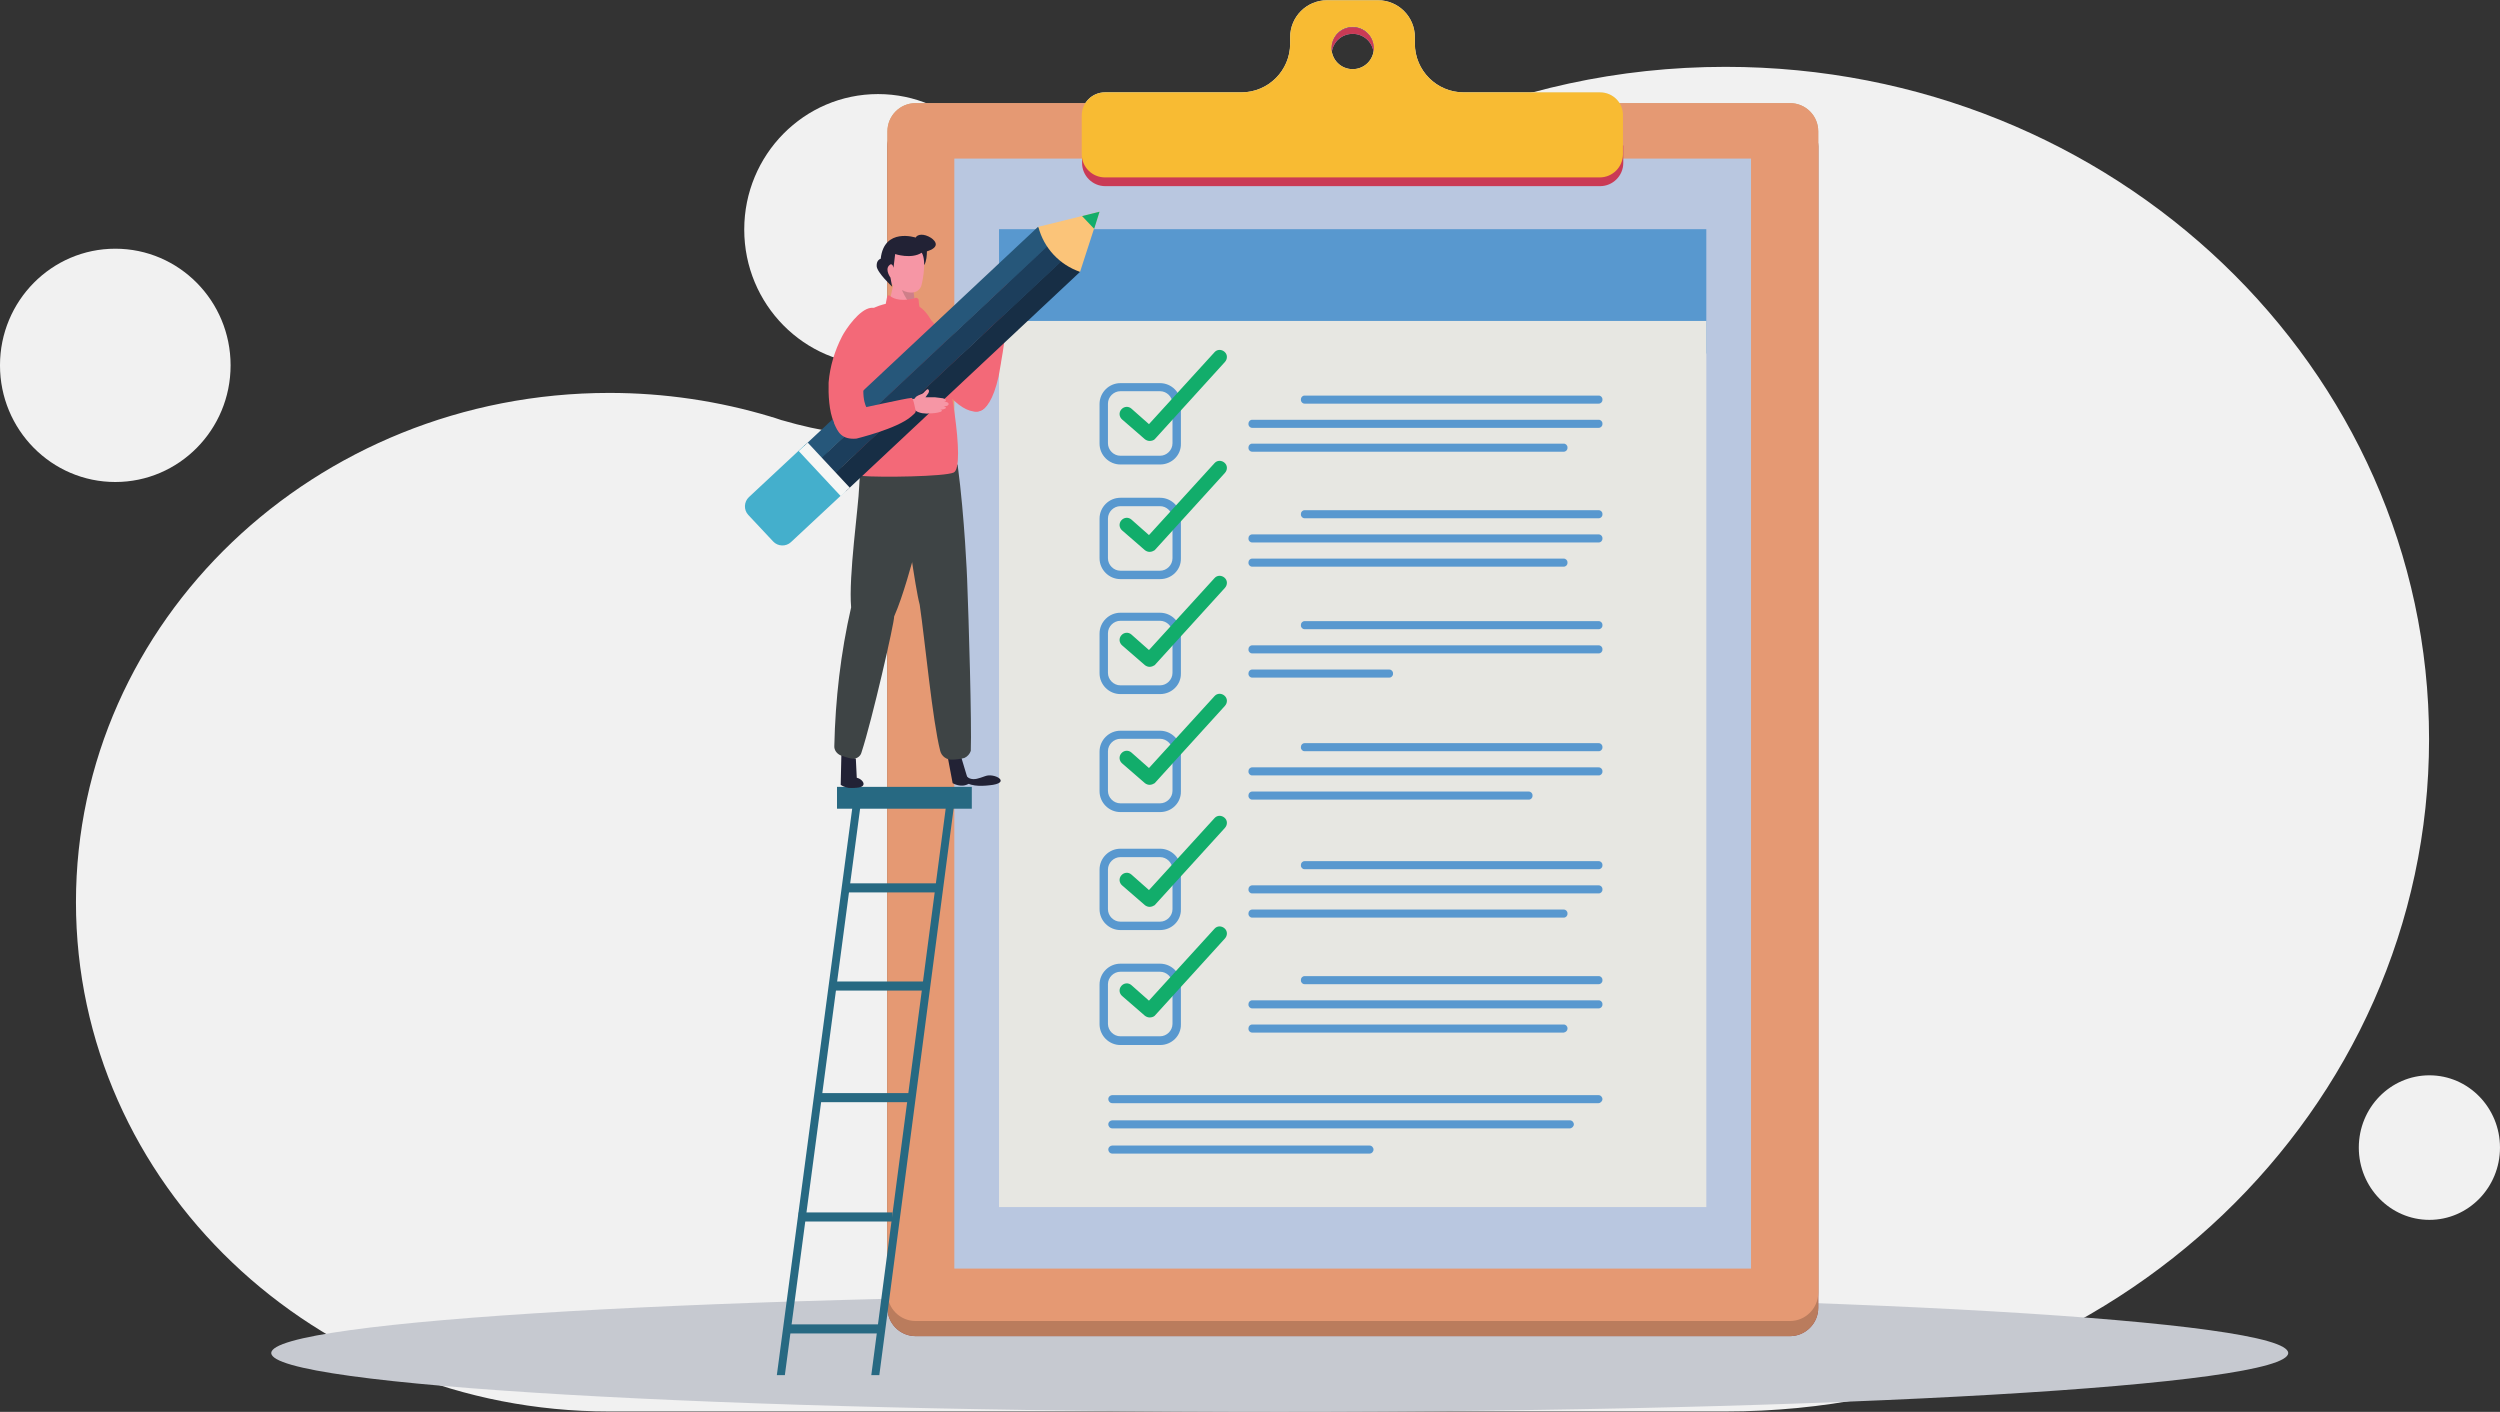 <?xml version="1.0" encoding="UTF-8"?> <svg xmlns="http://www.w3.org/2000/svg" xmlns:xlink="http://www.w3.org/1999/xlink" version="1.1" id="Layer_1" x="0px" y="0px" viewBox="0 0 743.7 420" style="enable-background:new 0 0 743.7 420;" xml:space="preserve"><rect x="0" y="0" width="743.7" height="420" fill="#333333" stroke="none"/> <style type="text/css"> .st0{fill:#F1F1F1;} .st1{fill:#C6C9D0;} .st2{fill:#8D424A;} .st3{fill:#CBA57E;} .st4{fill:#FFFFFF;} .st5{fill:#92B0DF;} .st6{fill:#F1482D;} .st7{fill:#D5ECF6;} .st8{fill:#BA7C5D;} .st9{fill:#E59973;} .st10{fill:#B9C7E0;} .st11{fill:#5898CF;} .st12{fill:#E7E7E2;} .st13{fill:#12AD6B;} .st14{fill:#CA3A55;} .st15{fill:#F8BB33;} .st16{fill:#276982;} .st17{fill:#222235;} .st18{fill:#3E4445;} .st19{fill:#F696A5;} .st20{fill:#F36978;} .st21{fill:#CE7F89;} .st22{fill:#44AFCC;} .st23{fill:#26577A;} .st24{fill:#1C3E5C;} .st25{fill:#172E45;} .st26{fill:#F5F6F5;} .st27{fill:#FBC479;} </style> <g id="checklist" transform="translate(12043.697 1995.885)"> <path id="path20" class="st0" d="M-11862.4-1879c16.3,0,32.5,2.4,48.1,7.1c0.1,0.1,0.3,0.1,0.4,0.1c0.9,0.3,1.8,0.6,2.7,0.9 c0.1,0,0.3,0.1,0.4,0.1c10.9,3.2,22.2,4.9,33.6,4.9c32.6,0.2,63.7-13.5,85.6-37.7c0.5-0.6,1-1.1,1.5-1.7 c38.4-43.3,95.7-70.7,159.7-70.7c115.6,0,209.3,89.5,209.3,200s-93.7,200-209.3,200h-332.1c-87.6,0-158.6-67.8-158.6-151.5 S-11950-1879-11862.4-1879"></path> <ellipse id="Ellipse_761" class="st0" cx="-11782.5" cy="-1927.6" rx="39.8" ry="40.3"></ellipse> <ellipse id="Ellipse_762" class="st0" cx="-12009.4" cy="-1887.2" rx="34.3" ry="34.7"></ellipse> <ellipse id="Ellipse_763" class="st0" cx="-11321" cy="-1654.5" rx="21" ry="21.5"></ellipse> <g id="g626" transform="translate(-11963 -1610.889)"> <path id="path628" class="st1" d="M300,35C134.3,35,0,27.2,0,17.5S134.3,0,300,0s300,7.8,300,17.5S465.7,35,300,35"></path> </g> <g id="Group_59924" transform="translate(-300.504 491.49)"> <g id="g324" transform="translate(-11335.713 -2455.567)"> <g> <defs> <path id="SVGID_1_" d="M0.1,62.4C-0.7,39.2,3.7,17.6,12.7,0c12,15.4,25.2,35.3,36.1,45.2c-1.6,0.7-3.3,1.5-4.9,2.3 C26.3,55.9,12.1,60.5,0.1,62.4"></path> </defs> <clipPath id="SVGID_00000041278838348948057440000009495014044013794177_"> <use xlink:href="#SVGID_1_" style="overflow:visible;"></use> </clipPath> </g> </g> <path id="path1172" class="st2" d="M-11210.7-2089.9h-260.1c-4.6,0-8.4-3.7-8.4-8.4v-345.5c0-4.6,3.7-8.4,8.4-8.4h260.1 c4.6,0,8.4,3.7,8.4,8.4v345.5C-11202.3-2093.7-11206.1-2089.9-11210.7-2089.9"></path> <path id="path1174" class="st3" d="M-11210.7-2094.4h-260.1c-4.6,0-8.4-3.7-8.4-8.4v-345.5c0-4.6,3.7-8.4,8.4-8.4h260.1 c4.6,0,8.4,3.7,8.4,8.4v345.5C-11202.3-2098.2-11206.1-2094.4-11210.7-2094.4"></path> <path id="path1176" class="st4" d="M-11222.3-2110h-237v-330.2h237V-2110"></path> <path id="path1184" class="st5" d="M-11409.9-2371c-2,0-3.7,1.7-3.7,3.7v11.8c0,2,1.7,3.7,3.7,3.7h11.8c2,0,3.7-1.7,3.7-3.7v-11.8 c0-2-1.7-3.7-3.7-3.7H-11409.9z M-11398.1-2349.2h-11.8c-3.4,0-6.2-2.8-6.2-6.2v-11.8c0-3.4,2.8-6.2,6.2-6.2h11.8 c3.4,0,6.2,2.8,6.2,6.2v11.8C-11391.8-2352-11394.6-2349.2-11398.1-2349.2"></path> <path id="path1184-2" class="st5" d="M-11409.9-2232.4c-2,0-3.7,1.7-3.7,3.7v11.8c0,2,1.7,3.7,3.7,3.7h11.8c2,0,3.7-1.7,3.7-3.7 v-11.8c0-2-1.7-3.7-3.7-3.7H-11409.9z M-11398.1-2210.7h-11.8c-3.4,0-6.2-2.8-6.2-6.2v-11.8c0-3.4,2.8-6.2,6.2-6.2h11.8 c3.4,0,6.2,2.8,6.2,6.2v11.8C-11391.8-2213.5-11394.6-2210.7-11398.1-2210.7"></path> <path id="path1186" class="st5" d="M-11409.9-2336.8c-2,0-3.7,1.7-3.7,3.7v11.8c0,2,1.7,3.7,3.7,3.7h11.8c2,0,3.7-1.7,3.7-3.7 v-11.8c0-2-1.7-3.7-3.7-3.7H-11409.9z M-11398.1-2315.1h-11.8c-3.4,0-6.2-2.8-6.2-6.2v-11.8c0-3.4,2.8-6.2,6.2-6.2h11.8 c3.4,0,6.2,2.8,6.2,6.2v11.8C-11391.8-2317.9-11394.6-2315.1-11398.1-2315.1"></path> <path id="path1186-2" class="st5" d="M-11409.9-2198.3c-2,0-3.7,1.7-3.7,3.7v11.8c0,2,1.7,3.7,3.7,3.7h11.8c2,0,3.7-1.7,3.7-3.7 v-11.8c0-2-1.7-3.7-3.7-3.7H-11409.9z M-11398.1-2176.5h-11.8c-3.4,0-6.2-2.8-6.2-6.2v-11.8c0-3.4,2.8-6.2,6.2-6.2h11.8 c3.4,0,6.2,2.8,6.2,6.2v11.8C-11391.8-2179.3-11394.6-2176.5-11398.1-2176.5"></path> <path id="path1188" class="st5" d="M-11409.9-2302.7c-2,0-3.7,1.7-3.7,3.7v11.8c0,2,1.7,3.7,3.7,3.7h11.8c2,0,3.7-1.7,3.7-3.7 v-11.8c0-2-1.7-3.7-3.7-3.7H-11409.9z M-11398.1-2280.9h-11.8c-3.4,0-6.2-2.8-6.2-6.2v-11.8c0-3.4,2.8-6.2,6.2-6.2h11.8 c3.4,0,6.2,2.8,6.2,6.2v11.8C-11391.8-2283.7-11394.6-2280.9-11398.1-2280.9"></path> <path id="path1190" class="st5" d="M-11409.9-2267.6c-2,0-3.7,1.7-3.7,3.7v11.8c0,2,1.7,3.7,3.7,3.7h11.8c2,0,3.7-1.7,3.7-3.7 v-11.8c0-2-1.7-3.7-3.7-3.7H-11409.9z M-11398.1-2245.8h-11.8c-3.4,0-6.2-2.8-6.2-6.2v-11.8c0-3.4,2.8-6.2,6.2-6.2h11.8 c3.4,0,6.2,2.8,6.2,6.2v11.8C-11391.8-2248.6-11394.6-2245.8-11398.1-2245.8"></path> <path id="path1192" class="st4" d="M-11267.6-2367.3h-87.5c-0.6,0-1.1-0.5-1.1-1.1v-0.2c0-0.6,0.5-1.1,1.1-1.1h87.5 c0.6,0,1.1,0.5,1.1,1.1v0.2C-11266.5-2367.8-11267-2367.3-11267.6-2367.3"></path> <path id="path1192-2" class="st4" d="M-11267.6-2228.8h-87.5c-0.6,0-1.1-0.5-1.1-1.1v-0.2c0-0.6,0.5-1.1,1.1-1.1h87.5 c0.6,0,1.1,0.5,1.1,1.1v0.2C-11266.5-2229.3-11267-2228.8-11267.6-2228.8"></path> <path id="path1194" class="st4" d="M-11267.6-2360.1h-103.1c-0.6,0-1.1-0.5-1.1-1.1v-0.2c0-0.6,0.5-1.1,1.1-1.1h103.1 c0.6,0,1.1,0.5,1.1,1.1v0.2C-11266.5-2360.6-11267-2360.1-11267.6-2360.1"></path> <path id="path1194-2" class="st4" d="M-11267.6-2221.6h-103.1c-0.6,0-1.1-0.5-1.1-1.1v-0.2c0-0.6,0.5-1.1,1.1-1.1h103.1 c0.6,0,1.1,0.5,1.1,1.1v0.2C-11266.5-2222.1-11267-2221.6-11267.6-2221.6"></path> <path id="path1196" class="st4" d="M-11278-2353h-92.7c-0.6,0-1.1-0.5-1.1-1.1v-0.2c0-0.6,0.5-1.1,1.1-1.1h92.7 c0.6,0,1.1,0.5,1.1,1.1v0.2C-11276.9-2353.5-11277.4-2353-11278-2353"></path> <path id="path1196-2" class="st4" d="M-11278-2214.4h-92.7c-0.6,0-1.1-0.5-1.1-1.1v-0.2c0-0.6,0.5-1.1,1.1-1.1h92.7 c0.6,0,1.1,0.5,1.1,1.1v0.2C-11276.9-2214.9-11277.4-2214.4-11278-2214.4"></path> <path id="path1198" class="st4" d="M-11267.6-2333.2h-87.5c-0.6,0-1.1-0.5-1.1-1.1v-0.2c0-0.6,0.5-1.1,1.1-1.1h87.5 c0.6,0,1.1,0.5,1.1,1.1v0.2C-11266.5-2333.7-11267-2333.2-11267.6-2333.2"></path> <path id="path1198-2" class="st4" d="M-11267.6-2194.6h-87.5c-0.6,0-1.1-0.5-1.1-1.1v-0.2c0-0.6,0.5-1.1,1.1-1.1h87.5 c0.6,0,1.1,0.5,1.1,1.1v0.2C-11266.5-2195.1-11267-2194.6-11267.6-2194.6"></path> <path id="path1200" class="st4" d="M-11267.6-2326h-103.1c-0.6,0-1.1-0.5-1.1-1.1v-0.2c0-0.6,0.5-1.1,1.1-1.1h103.1 c0.6,0,1.1,0.5,1.1,1.1v0.2C-11266.5-2326.5-11267-2326-11267.6-2326"></path> <path id="path1200-2" class="st4" d="M-11267.6-2187.4h-103.1c-0.6,0-1.1-0.5-1.1-1.1v-0.2c0-0.6,0.5-1.1,1.1-1.1h103.1 c0.6,0,1.1,0.5,1.1,1.1v0.2C-11266.5-2187.9-11267-2187.4-11267.6-2187.4"></path> <path id="path1202" class="st4" d="M-11278-2318.8h-92.7c-0.6,0-1.1-0.5-1.1-1.1v-0.2c0-0.6,0.5-1.1,1.1-1.1h92.7 c0.6,0,1.1,0.5,1.1,1.1v0.2C-11276.9-2319.3-11277.4-2318.8-11278-2318.8"></path> <path id="path1202-2" class="st4" d="M-11278-2180.2h-92.7c-0.6,0-1.1-0.5-1.1-1.1v-0.2c0-0.6,0.5-1.1,1.1-1.1h92.7 c0.6,0,1.1,0.5,1.1,1.1v0.2C-11276.9-2180.8-11277.4-2180.3-11278-2180.2"></path> <path id="path1204" class="st4" d="M-11267.6-2300.2h-87.5c-0.6,0-1.1-0.5-1.1-1.1v-0.2c0-0.6,0.5-1.1,1.1-1.1h87.5 c0.6,0,1.1,0.5,1.1,1.1v0.2C-11266.5-2300.7-11267-2300.2-11267.6-2300.2"></path> <path id="path1206" class="st4" d="M-11267.6-2293h-103.1c-0.6,0-1.1-0.5-1.1-1.1v-0.2c0-0.6,0.5-1.1,1.1-1.1h103.1 c0.6,0,1.1,0.5,1.1,1.1v0.2C-11266.5-2293.5-11267-2293-11267.6-2293"></path> <path id="path1208" class="st4" d="M-11329.9-2285.8h-40.8c-0.6,0-1.1-0.5-1.1-1.1v-0.2c0-0.6,0.5-1.1,1.1-1.1h40.8 c0.6,0,1.1,0.5,1.1,1.1v0.2C-11328.8-2286.3-11329.3-2285.8-11329.9-2285.8"></path> <path id="path1210" class="st4" d="M-11267.6-2263.9h-87.5c-0.6,0-1.1-0.5-1.1-1.1v-0.2c0-0.6,0.5-1.1,1.1-1.1h87.5 c0.6,0,1.1,0.5,1.1,1.1v0.2C-11266.5-2264.4-11267-2263.9-11267.6-2263.9"></path> <path id="path1212" class="st4" d="M-11267.6-2256.7h-103.1c-0.6,0-1.1-0.5-1.1-1.1v-0.2c0-0.6,0.5-1.1,1.1-1.1h103.1 c0.6,0,1.1,0.5,1.1,1.1v0.2C-11266.5-2257.2-11267-2256.7-11267.6-2256.7"></path> <path id="path1214" class="st4" d="M-11370.7-2249.5c-0.6,0-1.1-0.5-1.1-1.1v-0.2c0-0.6,0.5-1.1,1.1-1.1h82.3 c0.6,0,1.1,0.5,1.1,1.1v0.2c0,0.6-0.5,1.1-1.1,1.1"></path> <path id="path1216" class="st4" d="M-11267.7-2225.8h-144.6c-0.7,0-1.2-0.6-1.2-1.2c0-0.7,0.6-1.2,1.2-1.2h144.6 c0.7,0,1.2,0.6,1.2,1.2C-11266.5-2226.4-11267.1-2225.8-11267.7-2225.8"></path> <path id="path1218" class="st4" d="M-11335.8-2218.6h-76.5c-0.7,0-1.2-0.6-1.2-1.2c0-0.7,0.6-1.2,1.2-1.2h76.5 c0.7,0,1.2,0.6,1.2,1.2C-11334.6-2219.2-11335.1-2218.6-11335.8-2218.6"></path> <path id="path1220" class="st4" d="M-11335.8-2204h-76.5c-0.7,0-1.2-0.6-1.2-1.2c0-0.7,0.6-1.2,1.2-1.2h76.5 c0.7,0,1.2,0.6,1.2,1.2C-11334.6-2204.5-11335.1-2204-11335.8-2204"></path> <path id="path1222" class="st4" d="M-11276.2-2211.5h-136.1c-0.7,0-1.2-0.6-1.2-1.2c0-0.7,0.6-1.2,1.2-1.2h136.1 c0.7,0,1.2,0.6,1.2,1.2C-11275-2212-11275.6-2211.5-11276.2-2211.5"></path> <path id="path1224" class="st6" d="M-11401.2-2356.2c-0.5,0-1-0.2-1.4-0.5l-6.8-5.9c-0.9-0.8-1-2.1-0.2-3c0,0,0,0,0,0 c0.8-0.9,2.1-1,3-0.2c0,0,0,0,0,0l5.2,4.6l19.5-21.4c0.8-0.9,2.1-0.9,3-0.1c0.9,0.8,0.9,2.1,0.1,3l-20.9,23 C-11400-2356.4-11400.6-2356.2-11401.2-2356.2"></path> <path id="path1224-2" class="st6" d="M-11401.2-2217.6c-0.5,0-1-0.2-1.4-0.5l-6.8-5.9c-0.9-0.8-1-2.1-0.2-3c0,0,0,0,0,0 c0.8-0.9,2.1-1,3-0.2c0,0,0,0,0,0l5.2,4.6l19.5-21.4c0.8-0.9,2.1-0.9,3-0.1c0.9,0.8,0.9,2.1,0.1,3l-20.9,23 C-11400-2217.9-11400.6-2217.6-11401.2-2217.6"></path> <path id="path1226" class="st6" d="M-11401.2-2323.2c-0.5,0-1-0.2-1.4-0.5l-6.8-5.9c-0.9-0.8-1-2.1-0.2-3c0,0,0,0,0,0 c0.8-0.9,2.1-1,3-0.2c0,0,0,0,0,0l5.2,4.6l19.5-21.4c0.8-0.9,2.1-0.9,3-0.1c0.9,0.8,0.9,2.1,0.1,3l-20.9,23 C-11400-2323.5-11400.6-2323.2-11401.2-2323.2"></path> <path id="path1226-2" class="st6" d="M-11401.2-2184.7c-0.5,0-1-0.2-1.4-0.5l-6.8-5.9c-0.9-0.8-1-2.1-0.2-3c0,0,0,0,0,0 c0.8-0.9,2.1-1,3-0.2c0,0,0,0,0,0l5.2,4.6l19.5-21.4c0.8-0.9,2.1-0.9,3-0.1c0.9,0.8,0.9,2.1,0.1,3l-20.9,23 C-11400-2184.9-11400.6-2184.7-11401.2-2184.7"></path> <path id="path1228" class="st6" d="M-11401.2-2289c-0.5,0-1-0.2-1.4-0.5l-6.8-5.9c-0.9-0.8-1-2.1-0.2-3c0,0,0,0,0,0 c0.8-0.9,2.1-1,3-0.2c0,0,0,0,0,0l5.2,4.6l19.5-21.4c0.8-0.9,2.1-0.9,3-0.1c0.9,0.8,0.9,2.1,0.1,3l-20.9,23 C-11400-2289.3-11400.6-2289-11401.2-2289"></path> <path id="path1230" class="st6" d="M-11401.2-2253.9c-0.5,0-1-0.2-1.4-0.5l-6.8-5.9c-0.9-0.8-1-2.1-0.2-3c0,0,0,0,0,0 c0.8-0.9,2.1-1,3-0.2c0,0,0,0,0,0l5.2,4.6l19.5-21.4c0.8-0.9,2.1-0.9,3-0.1c0.9,0.8,0.9,2.1,0.1,3l-20.9,23 C-11400-2254.2-11400.6-2253.9-11401.2-2253.9"></path> <path id="path1232" class="st5" d="M-11421.3-2444.1v5.2c0,3.8,3.1,6.9,6.9,6.9h147.2c3.8,0,6.9-3.1,6.9-6.9c0,0,0,0,0,0v-5.2 L-11421.3-2444.1"></path> <path id="path1234" class="st7" d="M-11340.8-2466.8c-3.5,0-6.3-2.8-6.3-6.3c0-3.5,2.8-6.3,6.3-6.3s6.3,2.8,6.3,6.3l0,0 C-11334.5-2469.6-11337.3-2466.8-11340.8-2466.8L-11340.8-2466.8z M-11267.2-2459.9h-40.6c-8,0-14.5-6.5-14.5-14.5v-1.9 c0-6.1-4.9-11-11-11c0,0,0,0,0,0h-15.1c-6.1,0-11,4.9-11,11c0,0,0,0,0,0v1.9c0,8-6.5,14.5-14.5,14.5h-40.6c-3.8,0-6.9,3.1-6.9,6.9 v11.5c0,3.8,3.1,6.9,6.9,6.9h147.2c3.8,0,6.9-3.1,6.9-6.9v-11.5C-11260.3-2456.8-11263.4-2459.9-11267.2-2459.9"></path> <path id="path1236" class="st5" d="M-11340.8-2477.3c3.1,0,5.7,2.2,6.2,5.3c0.1-0.3,0.1-0.7,0.1-1c0-3.5-2.8-6.3-6.3-6.3l0,0 c-3.5,0-6.3,2.8-6.3,6.3c0,0.3,0,0.7,0.1,1C-11346.5-2475.1-11343.9-2477.3-11340.8-2477.3"></path> <path id="path1238" class="st8" d="M-11210.7-2089.9h-260.1c-4.6,0-8.4-3.7-8.4-8.4v-345.5c0-4.6,3.7-8.4,8.4-8.4h260.1 c4.6,0,8.4,3.7,8.4,8.4v345.5C-11202.3-2093.7-11206.1-2089.9-11210.7-2089.9"></path> <path id="path1240" class="st9" d="M-11210.7-2094.4h-260.1c-4.6,0-8.4-3.7-8.4-8.4v-345.5c0-4.6,3.7-8.4,8.4-8.4h260.1 c4.6,0,8.4,3.7,8.4,8.4v345.5C-11202.3-2098.2-11206.1-2094.4-11210.7-2094.4"></path> <path id="path1242" class="st10" d="M-11222.3-2110h-237v-330.2h237V-2110"></path> <path id="path1244" class="st11" d="M-11235.6-2382.2h-210.4v-37h210.4V-2382.2"></path> <path id="path1246" class="st12" d="M-11446-2391.9v263.6h210.4v-263.6H-11446"></path> <path id="path1248" class="st11" d="M-11409.9-2371c-2,0-3.7,1.7-3.7,3.7v11.8c0,2,1.7,3.7,3.7,3.7h11.8c2,0,3.7-1.7,3.7-3.7 v-11.8c0-2-1.7-3.7-3.7-3.7H-11409.9z M-11398.1-2349.2h-11.8c-3.4,0-6.2-2.8-6.2-6.2v-11.8c0-3.4,2.8-6.2,6.2-6.2h11.8 c3.4,0,6.2,2.8,6.2,6.2v11.8C-11391.8-2352-11394.6-2349.2-11398.1-2349.2"></path> <path id="path1248-2" class="st11" d="M-11409.9-2232.4c-2,0-3.7,1.7-3.7,3.7v11.8c0,2,1.7,3.7,3.7,3.7h11.8c2,0,3.7-1.7,3.7-3.7 v-11.8c0-2-1.7-3.7-3.7-3.7H-11409.9z M-11398.1-2210.7h-11.8c-3.4,0-6.2-2.8-6.2-6.2v-11.8c0-3.4,2.8-6.2,6.2-6.2h11.8 c3.4,0,6.2,2.8,6.2,6.2v11.8C-11391.8-2213.5-11394.6-2210.7-11398.1-2210.7"></path> <path id="path1250" class="st11" d="M-11409.9-2336.8c-2,0-3.7,1.7-3.7,3.7v11.8c0,2,1.7,3.7,3.7,3.7h11.8c2,0,3.7-1.7,3.7-3.7 v-11.8c0-2-1.7-3.7-3.7-3.7H-11409.9z M-11398.1-2315.1h-11.8c-3.4,0-6.2-2.8-6.2-6.2v-11.8c0-3.4,2.8-6.2,6.2-6.2h11.8 c3.4,0,6.2,2.8,6.2,6.2v11.8C-11391.8-2317.9-11394.6-2315.1-11398.1-2315.1"></path> <path id="path1250-2" class="st11" d="M-11409.9-2198.3c-2,0-3.7,1.7-3.7,3.7v11.8c0,2,1.7,3.7,3.7,3.7h11.8c2,0,3.7-1.7,3.7-3.7 v-11.8c0-2-1.7-3.7-3.7-3.7H-11409.9z M-11398.1-2176.5h-11.8c-3.4,0-6.2-2.8-6.2-6.2v-11.8c0-3.4,2.8-6.2,6.2-6.2h11.8 c3.4,0,6.2,2.8,6.2,6.2v11.8C-11391.8-2179.3-11394.6-2176.5-11398.1-2176.5"></path> <path id="path1252" class="st11" d="M-11409.9-2302.7c-2,0-3.7,1.7-3.7,3.7v11.8c0,2,1.7,3.7,3.7,3.7h11.8c2,0,3.7-1.7,3.7-3.7 v-11.8c0-2-1.7-3.7-3.7-3.7H-11409.9z M-11398.1-2280.9h-11.8c-3.4,0-6.2-2.8-6.2-6.2v-11.8c0-3.4,2.8-6.2,6.2-6.2h11.8 c3.4,0,6.2,2.8,6.2,6.2v11.8C-11391.8-2283.7-11394.6-2280.9-11398.1-2280.9"></path> <path id="path1254" class="st11" d="M-11409.9-2267.6c-2,0-3.7,1.7-3.7,3.7v11.8c0,2,1.7,3.7,3.7,3.7h11.8c2,0,3.7-1.7,3.7-3.7 v-11.8c0-2-1.7-3.7-3.7-3.7H-11409.9z M-11398.1-2245.8h-11.8c-3.4,0-6.2-2.8-6.2-6.2v-11.8c0-3.4,2.8-6.2,6.2-6.2h11.8 c3.4,0,6.2,2.8,6.2,6.2v11.8C-11391.8-2248.6-11394.6-2245.8-11398.1-2245.8"></path> <path id="path1256" class="st11" d="M-11267.6-2367.3h-87.5c-0.6,0-1.1-0.5-1.1-1.1v-0.2c0-0.6,0.5-1.1,1.1-1.1h87.5 c0.6,0,1.1,0.5,1.1,1.1v0.2C-11266.5-2367.8-11267-2367.3-11267.6-2367.3"></path> <path id="path1256-2" class="st11" d="M-11267.6-2228.8h-87.5c-0.6,0-1.1-0.5-1.1-1.1v-0.2c0-0.6,0.5-1.1,1.1-1.1h87.5 c0.6,0,1.1,0.5,1.1,1.1v0.2C-11266.5-2229.3-11267-2228.8-11267.6-2228.8"></path> <path id="path1258" class="st11" d="M-11267.6-2360.1h-103.1c-0.6,0-1.1-0.5-1.1-1.1v-0.2c0-0.6,0.5-1.1,1.1-1.1h103.1 c0.6,0,1.1,0.5,1.1,1.1v0.2C-11266.5-2360.6-11267-2360.1-11267.6-2360.1"></path> <path id="path1258-2" class="st11" d="M-11267.6-2221.6h-103.1c-0.6,0-1.1-0.5-1.1-1.1v-0.2c0-0.6,0.5-1.1,1.1-1.1h103.1 c0.6,0,1.1,0.5,1.1,1.1v0.2C-11266.5-2222.1-11267-2221.6-11267.6-2221.6"></path> <path id="path1260" class="st11" d="M-11278-2353h-92.7c-0.6,0-1.1-0.5-1.1-1.1v-0.2c0-0.6,0.5-1.1,1.1-1.1h92.7 c0.6,0,1.1,0.5,1.1,1.1v0.2C-11276.9-2353.5-11277.4-2353-11278-2353"></path> <path id="path1260-2" class="st11" d="M-11278-2214.4h-92.7c-0.6,0-1.1-0.5-1.1-1.1v-0.2c0-0.6,0.5-1.1,1.1-1.1h92.7 c0.6,0,1.1,0.5,1.1,1.1v0.2C-11276.9-2214.9-11277.4-2214.4-11278-2214.4"></path> <path id="path1262" class="st11" d="M-11267.6-2333.2h-87.5c-0.6,0-1.1-0.5-1.1-1.1v-0.2c0-0.6,0.5-1.1,1.1-1.1h87.5 c0.6,0,1.1,0.5,1.1,1.1v0.2C-11266.5-2333.7-11267-2333.2-11267.6-2333.2"></path> <path id="path1262-2" class="st11" d="M-11267.6-2194.6h-87.5c-0.6,0-1.1-0.5-1.1-1.1v-0.2c0-0.6,0.5-1.1,1.1-1.1h87.5 c0.6,0,1.1,0.5,1.1,1.1v0.2C-11266.5-2195.1-11267-2194.6-11267.6-2194.6"></path> <path id="path1264" class="st11" d="M-11267.6-2326h-103.1c-0.6,0-1.1-0.5-1.1-1.1v-0.2c0-0.6,0.5-1.1,1.1-1.1h103.1 c0.6,0,1.1,0.5,1.1,1.1v0.2C-11266.5-2326.5-11267-2326-11267.6-2326"></path> <path id="path1264-2" class="st11" d="M-11267.6-2187.4h-103.1c-0.6,0-1.1-0.5-1.1-1.1v-0.2c0-0.6,0.5-1.1,1.1-1.1h103.1 c0.6,0,1.1,0.5,1.1,1.1v0.2C-11266.5-2187.9-11267-2187.4-11267.6-2187.4"></path> <path id="path1266" class="st11" d="M-11278-2318.8h-92.7c-0.6,0-1.1-0.5-1.1-1.1v-0.2c0-0.6,0.5-1.1,1.1-1.1h92.7 c0.6,0,1.1,0.5,1.1,1.1v0.2C-11276.9-2319.3-11277.4-2318.8-11278-2318.8"></path> <path id="path1266-2" class="st11" d="M-11278-2180.2h-92.7c-0.6,0-1.1-0.5-1.1-1.1v-0.2c0-0.6,0.5-1.1,1.1-1.1h92.7 c0.6,0,1.1,0.5,1.1,1.1v0.2C-11276.9-2180.8-11277.4-2180.3-11278-2180.2"></path> <path id="path1268" class="st11" d="M-11267.6-2300.2h-87.5c-0.6,0-1.1-0.5-1.1-1.1v-0.2c0-0.6,0.5-1.1,1.1-1.1h87.5 c0.6,0,1.1,0.5,1.1,1.1v0.2C-11266.5-2300.7-11267-2300.2-11267.6-2300.2"></path> <path id="path1270" class="st11" d="M-11267.6-2293h-103.1c-0.6,0-1.1-0.5-1.1-1.1v-0.2c0-0.6,0.5-1.1,1.1-1.1h103.1 c0.6,0,1.1,0.5,1.1,1.1v0.2C-11266.5-2293.5-11267-2293-11267.6-2293"></path> <path id="path1272" class="st11" d="M-11329.9-2285.8h-40.8c-0.6,0-1.1-0.5-1.1-1.1v-0.2c0-0.6,0.5-1.1,1.1-1.1h40.8 c0.6,0,1.1,0.5,1.1,1.1v0.2C-11328.8-2286.3-11329.3-2285.8-11329.9-2285.8"></path> <path id="path1274" class="st11" d="M-11267.6-2263.9h-87.5c-0.6,0-1.1-0.5-1.1-1.1v-0.2c0-0.6,0.5-1.1,1.1-1.1h87.5 c0.6,0,1.1,0.5,1.1,1.1v0.2C-11266.5-2264.4-11267-2263.9-11267.6-2263.9"></path> <path id="path1276" class="st11" d="M-11267.6-2256.7h-103.1c-0.6,0-1.1-0.5-1.1-1.1v-0.2c0-0.6,0.5-1.1,1.1-1.1h103.1 c0.6,0,1.1,0.5,1.1,1.1v0.2C-11266.5-2257.2-11267-2256.7-11267.6-2256.7"></path> <path id="path1278" class="st11" d="M-11370.7-2249.5c-0.6,0-1.1-0.5-1.1-1.1v-0.2c0-0.6,0.5-1.1,1.1-1.1h82.3 c0.6,0,1.1,0.5,1.1,1.1v0.2c0,0.6-0.5,1.1-1.1,1.1"></path> <path id="path1280" class="st11" d="M-11267.7-2159.2h-144.6c-0.7,0-1.2-0.6-1.2-1.2c0-0.7,0.6-1.2,1.2-1.2h144.6 c0.7,0,1.2,0.6,1.2,1.2C-11266.5-2159.8-11267.1-2159.2-11267.7-2159.2"></path> <path id="path1284" class="st11" d="M-11335.8-2144.2h-76.5c-0.7,0-1.2-0.6-1.2-1.2c0-0.7,0.6-1.2,1.2-1.2h76.5 c0.7,0,1.2,0.6,1.2,1.2C-11334.6-2144.8-11335.1-2144.2-11335.8-2144.2"></path> <path id="path1286" class="st11" d="M-11276.2-2151.7h-136.1c-0.7,0-1.2-0.6-1.2-1.2c0-0.7,0.6-1.2,1.2-1.2h136.1 c0.7,0,1.2,0.6,1.2,1.2C-11275-2152.3-11275.6-2151.7-11276.2-2151.7"></path> <path id="path1288" class="st13" d="M-11401.2-2356.2c-0.5,0-1-0.2-1.4-0.5l-6.8-5.9c-0.9-0.8-1-2.1-0.2-3c0,0,0,0,0,0 c0.8-0.9,2.1-1,3-0.2c0,0,0,0,0,0l5.2,4.6l19.5-21.4c0.8-0.9,2.1-0.9,3-0.1c0.9,0.8,0.9,2.1,0.1,3l-20.9,23 C-11400-2356.4-11400.6-2356.2-11401.2-2356.2"></path> <path id="path1288-2" class="st13" d="M-11401.2-2217.6c-0.5,0-1-0.2-1.4-0.5l-6.8-5.9c-0.9-0.8-1-2.1-0.2-3c0,0,0,0,0,0 c0.8-0.9,2.1-1,3-0.2c0,0,0,0,0,0l5.2,4.6l19.5-21.4c0.8-0.9,2.1-0.9,3-0.1c0.9,0.8,0.9,2.1,0.1,3l-20.9,23 C-11400-2217.9-11400.6-2217.6-11401.2-2217.6"></path> <path id="path1290" class="st13" d="M-11401.2-2323.2c-0.5,0-1-0.2-1.4-0.5l-6.8-5.9c-0.9-0.8-1-2.1-0.2-3c0,0,0,0,0,0 c0.8-0.9,2.1-1,3-0.2c0,0,0,0,0,0l5.2,4.6l19.5-21.4c0.8-0.9,2.1-0.9,3-0.1c0.9,0.8,0.9,2.1,0.1,3l-20.9,23 C-11400-2323.5-11400.6-2323.2-11401.2-2323.2"></path> <path id="path1290-2" class="st13" d="M-11401.2-2184.7c-0.5,0-1-0.2-1.4-0.5l-6.8-5.9c-0.9-0.8-1-2.1-0.2-3c0,0,0,0,0,0 c0.8-0.9,2.1-1,3-0.2c0,0,0,0,0,0l5.2,4.6l19.5-21.4c0.8-0.9,2.1-0.9,3-0.1c0.9,0.8,0.9,2.1,0.1,3l-20.9,23 C-11400-2184.9-11400.6-2184.7-11401.2-2184.7"></path> <path id="path1292" class="st13" d="M-11401.2-2289c-0.5,0-1-0.2-1.4-0.5l-6.8-5.9c-0.9-0.8-1-2.1-0.2-3c0,0,0,0,0,0 c0.8-0.9,2.1-1,3-0.2c0,0,0,0,0,0l5.2,4.6l19.5-21.4c0.8-0.9,2.1-0.9,3-0.1c0.9,0.8,0.9,2.1,0.1,3l-20.9,23 C-11400-2289.3-11400.6-2289-11401.2-2289"></path> <path id="path1294" class="st13" d="M-11401.2-2253.9c-0.5,0-1-0.2-1.4-0.5l-6.8-5.9c-0.9-0.8-1-2.1-0.2-3c0,0,0,0,0,0 c0.8-0.9,2.1-1,3-0.2c0,0,0,0,0,0l5.2,4.6l19.5-21.4c0.8-0.9,2.1-0.9,3-0.1c0.9,0.8,0.9,2.1,0.1,3l-20.9,23 C-11400-2254.2-11400.6-2253.9-11401.2-2253.9"></path> <path id="path1296" class="st14" d="M-11421.3-2444.1v5.2c0,3.8,3.1,6.9,6.9,6.9h147.2c3.8,0,6.9-3.1,6.9-6.9c0,0,0,0,0,0v-5.2 L-11421.3-2444.1"></path> <path id="path1298" class="st15" d="M-11340.8-2466.8c-3.5,0-6.3-2.8-6.3-6.3c0-3.5,2.8-6.3,6.3-6.3s6.3,2.8,6.3,6.3l0,0 C-11334.5-2469.6-11337.3-2466.8-11340.8-2466.8L-11340.8-2466.8z M-11267.2-2459.9h-40.6c-8,0-14.5-6.5-14.5-14.5v-1.9 c0-6.1-4.9-11-11-11c0,0,0,0,0,0h-15.1c-6.1,0-11,4.9-11,11c0,0,0,0,0,0v1.9c0,8-6.5,14.5-14.5,14.5h-40.6c-3.8,0-6.9,3.1-6.9,6.9 v11.5c0,3.8,3.1,6.9,6.9,6.9h147.2c3.8,0,6.9-3.1,6.9-6.9v-11.5C-11260.3-2456.8-11263.4-2459.9-11267.2-2459.9"></path> <path id="path1300" class="st14" d="M-11340.8-2477.3c3.1,0,5.7,2.2,6.2,5.3c0.1-0.3,0.1-0.7,0.1-1c0-3.5-2.8-6.3-6.3-6.3l0,0 c-3.5,0-6.3,2.8-6.3,6.3c0,0.3,0,0.7,0.1,1C-11346.5-2475.1-11343.9-2477.3-11340.8-2477.3"></path> <path id="path1316" class="st16" d="M-11481.6-2078.4l22.8-173.9l-2.3-0.4l-22.9,174.4H-11481.6"></path> <path id="path1318" class="st16" d="M-11509.7-2078.4l23.1-173.9l-2.3-0.4l-23.2,174.4H-11509.7"></path> <path id="path1320" class="st16" d="M-11463.7-2221.9h-27.9v-2.7h27.9V-2221.9"></path> <path id="path1322" class="st16" d="M-11467.9-2192.7h-27.9v-2.7h27.9V-2192.7"></path> <path id="path1324" class="st16" d="M-11471.3-2159.5h-27.9v-2.7h27.9V-2159.5"></path> <path id="path1326" class="st16" d="M-11477.7-2124h-27.9v-2.7h27.9L-11477.7-2124"></path> <path id="path1328" class="st16" d="M-11481.9-2090.7h-27.9v-2.7h27.9V-2090.7"></path> <path id="path1330" class="st16" d="M-11454.1-2246.8h-40.1v-6.5h40.1L-11454.1-2246.8"></path> <path id="path1374" class="st17" d="M-11461.5-2263.4l1.7,9c0,0,2.6,1.6,4.9,0.1l-2.4-8 C-11458.6-2262.7-11460-2263.1-11461.5-2263.4"></path> <path id="path1376" class="st17" d="M-11457.1-2258.8c0,0,1,2.5,2.4,3c1.4,0.5,2.6,0,4.6-0.7c2.6-1,7.5,1.7,2.3,2.6 c-0.8,0.1-5.1,0.8-7.4-0.4c-1.2-0.6-2.1-2.4-1.9-3L-11457.1-2258.8"></path> <path id="path1378" class="st17" d="M-11492.9-2263l-0.2,9.1c0,0,2.5,1.8,4.9,0.4l-0.4-8.2 C-11490.1-2262.2-11491.5-2262.7-11492.9-2263"></path> <path id="path1380" class="st17" d="M-11489.3-2255.9c1.7-0.8,4.9,2.3,1.5,2.8c-0.5,0.1-3.3,0.4-4.9-1 C-11493.4-2254.7-11490.6-2255.3-11489.3-2255.9"></path> <path id="path1382" class="st18" d="M-11455.5-2315.3c0,0-0.7-17.9-2.8-33.7c-1.1-2.6-12.5-2.3-12.5-2.3 c-4.1,2.1-4.5,9.5-3.7,13.8c0.9,4.7,3.5,24.9,4.9,30c1.6,10.9,3.8,34.5,6.1,43.5c0.4,1.6,1.9,2.7,3.6,2.6c1.2,0,2.4-0.2,3.6-0.5 c0.9-0.4,1.6-1.2,1.9-2.1C-11454.1-2272.2-11455-2302.7-11455.5-2315.3"></path> <path id="path1384" class="st18" d="M-11465.7-2346.5c1.6-7.2-16.7-6.9-16.7-6.9c-1.2,0.3-4.9,1.3-5.2,10.7 c-0.2,6.1-3.2,26.7-2.4,36c-3.1,13.5-4.7,27.4-5,41.2c-0.1,1.2,0.7,2.3,1.8,2.8c1.1,0.4,2.3,0.8,3.4,1c1.3,0.2,2.6-0.6,2.9-1.9 c3.1-9.4,9.8-38.7,9.7-40.4c2.8-6.4,5.1-15.4,7-21.9C-11468.5-2331.6-11467.5-2338.5-11465.7-2346.5"></path> <path id="path1386" class="st19" d="M-11448.2-2400.5c0.2,0.4,0.3,0.9,0.3,1.3v0c0.1-0.6,0.2-1.3,0.3-1.6c0.2-0.8,0.4-1.6,0.7-2.4 c0.1-0.3,0.4-0.9,0.8-0.8c0.2,0.1,0.3,0.4,0.3,0.7c0-0.2,0.1-0.5,0.2-0.7c0.1-0.3,0.4-0.7,0.7-0.6c0.4,0.1,0.5,0.6,0.5,0.8 c0,0.3,0,0.6,0,0.9l0-0.1c0.1-0.2,0.3-0.7,0.6-0.7c0.3,0,0.3,0.7,0.3,0.9c0,0.1,0,0.5,0,0.9c0.1-0.2,0.2-0.5,0.4-0.4 c0.2,0,0.3,0.6,0.3,0.7c0.1,1.1,0.1,2.1-0.1,3.2v0c0,0.5-0.1,1-0.2,1.5c-0.2,0.7-0.5,1.4-0.8,2c-0.3,0.3-0.5,0.6-0.8,0.9l-0.1,0.5 l-3.1-0.4l0.1-0.6c-0.1-0.1-0.1-0.3-0.2-0.4c-0.1-0.1-0.2-0.3-0.3-0.4c-0.4-0.7-0.6-1.5-0.6-2.2c-0.1-0.6,0.1-2.7,0.1-3 C-11449-2400.9-11448.7-2401.2-11448.2-2400.5"></path> <path id="path1388" class="st20" d="M-11469.1-2395.5c-1.4,0.6-2.5,7.9-1.8,9.5c1.1,2.8,7,12.6,7,12.6c8.9,12.2,13.4,7.6,13.4,7.6 c2.3-2.2,2.1-5-2.9-11.5L-11469.1-2395.5"></path> <path id="path1390" class="st20" d="M-11445.7-2394.1l-1.2-0.2c-1.4-0.2-2.7,0.8-2.9,2.2c-0.7,3.5-1.8,6.9-3.1,10.2l0,0.1 l-1.6,3.7c-2.4,5.6-3.7,10.7-0.3,12.4c0,0,5.4,4.9,8.7-9.8l0.7-4l0-0.1c0.7-3.9,1.3-7.9,1.5-11.9 C-11443.8-2392.7-11444.5-2393.8-11445.7-2394.1"></path> <path id="path1392" class="st17" d="M-11467.6-2415.4c0,0,0.6,4.6-0.6,6.8c0,0-3.8-3.2-3.6-4.9 C-11471.6-2415.3-11468.5-2418.2-11467.6-2415.4"></path> <path id="path1394" class="st19" d="M-11477.5-2402.5l-0.9,4.1l0.6,2.1c1,0.9,7.7,6.1,7.7,4.3l-1-5.4l-0.4-3c1.1-0.1,2-0.9,2.4-2 c0.5-1.9,1.7-8.2-0.2-10.2c-0.6-0.9-1.5-1.6-2.5-1.9c0,0-4.1-1.7-5.8,1.2c-1.1,1.7-1.8,3.7-2,5.8 C-11479.7-2406.4-11478.4-2403.1-11477.5-2402.5"></path> <path id="path1396" class="st17" d="M-11477.4-2407.7l0.5-4.1c0,0,4.8,1.6,7.9-0.4c6.1-1.3,4.1-3.5,2.8-4.4 c-2.2-1.4-4.1-1.1-4.6-0.1c0,0-9.4-3.1-10.4,6.3c0,0-1.3,0.3-1.2,2.2s4.6,6.1,4.6,6.1l-0.5-2.7c0,0-1.6-2.2-0.5-3.5 C-11477.7-2409.6-11477.4-2407.7-11477.4-2407.7"></path> <path id="path1398" class="st21" d="M-11471.4-2400.4l0.7,5.4c-1.8-1.7-3.2-3.8-4.2-6.1 C-11473.8-2400.5-11472.6-2400.2-11471.4-2400.4"></path> <path id="path1400" class="st20" d="M-11487.5-2391.3c1.4-3.9,5.4-5.1,7.8-5.7l0.4-2.1c0.1-0.3,0.3-0.5,0.6-0.4 c0.1,0,0.2,0.1,0.2,0.1c1.2,1.1,4,1.8,7.9,0.6c0.4,0.1,0.8,0.5,0.7,0.9c0,0.3,0.1,1,0.2,1.7l0.1,0.1c3.5,2.5,4.5,6.6,6,10.7 c2.5,6.9,7.9,36.9,4.1,38.6c-2.7,1.2-21.7,1.5-27.5,1c-1.7-0.1-1.6-2.7-1.6-2.7C-11488.5-2353.7-11489.6-2385.5-11487.5-2391.3"></path> <path id="path1402" class="st22" d="M-11491.3-2346.7l-7.4-7.9c-1.4-1.5-3.8-1.6-5.3-0.2l-16.4,15.3c-1.5,1.4-1.6,3.8-0.2,5.3 l7.4,7.9c1.4,1.5,3.8,1.6,5.3,0.2l16.4-15.3C-11489.9-2342.8-11489.9-2345.2-11491.3-2346.7"></path> <path id="path1404" class="st23" d="M-11430.2-2415.4l-69.7,65.3l-4.2-4.5l69.7-65.3L-11430.2-2415.4"></path> <path id="path1406" class="st24" d="M-11426-2411l-69.7,65.3l-4.2-4.5l69.7-65.3L-11426-2411"></path> <path id="path1408" class="st25" d="M-11421.9-2406.5l-69.7,65.3l-4.2-4.5l69.7-65.3L-11421.9-2406.5"></path> <path id="path1410" class="st26" d="M-11490.4-2342.3l-12.5-13.4l-2.7,2.5l12.5,13.4L-11490.4-2342.3"></path> <path id="path1412" class="st27" d="M-11434.3-2419.9l18.2-4.5l-5.8,17.9C-11428-2408.6-11432.7-2413.6-11434.3-2419.9"></path> <path id="path1414" class="st13" d="M-11421.3-2423.1l5.2-1.3l-1.6,5.1L-11421.3-2423.1z"></path> <path id="path1416" class="st20" d="M-11484.1-2395.8c4.6-0.5,1.7,6.1,0.3,10.9c-4,13.1-2.3,17.3-1.7,18.6 c0.8,1.7-1.7,8.5-2.6,8.6c-2.9,0.1-5.6-1.5-7-4c-1.5-3.2-1.7-8.5-1.6-11.9c0.4-4.8,1.8-9.4,4-13.7 C-11491.5-2389.6-11487.5-2395.4-11484.1-2395.8"></path> <path id="path1418" class="st19" d="M-11467.2-2371.6c0.1,0,0.7,0.4,0.1,1.3c-0.6,0.9-0.8,1.1-0.8,1.1s2.2,0,2.8,0 c0.8,0.1,1.6,0.2,2.4,0.3c0.3,0.1,0.9,0.3,0.9,0.6c0,0.2-0.3,0.4-0.6,0.4c0.2,0,0.5,0,0.7,0.1c0.3,0.1,0.7,0.2,0.7,0.6 c0,0.4-0.5,0.6-0.7,0.6c-0.3,0.1-0.6,0.1-0.9,0.1l0.1,0c0.3,0.1,0.7,0.2,0.7,0.4c0,0.3-0.6,0.4-0.8,0.5c-0.1,0-0.5,0.1-0.9,0.1 c0.2,0,0.5,0.1,0.5,0.3c0,0.2-0.5,0.4-0.6,0.4c-1,0.3-2,0.4-3.1,0.4l0,0c-0.5,0.1-1,0.1-1.5,0c-0.7,0-1.4-0.2-2.1-0.5 c-0.4-0.2-0.7-0.4-1-0.7l-0.5,0l-0.1-3.1l0.7,0c0.2-0.3,0.4-0.5,0.6-0.7c0.4-0.3,0.9-0.5,1.4-0.7c0.4-0.1,0.8-0.4,1.1-0.8 C-11467.8-2371.2-11467.3-2371.7-11467.2-2371.6"></path> <path id="path1420" class="st20" d="M-11472.1-2363.5c0.4-0.4,1.5-1.1,1.3-1.7c-0.3-1.2-0.7-3.9-1.3-3.8c-2.1,0.2-13.5,2.8-19.4,4 c-3.1,0.4-3.8,3.1-3.5,3.7c1,2.3,2.1,4.8,6.6,4.4C-11488.5-2356.9-11476.3-2359.8-11472.1-2363.5"></path> </g> </g> </svg> 